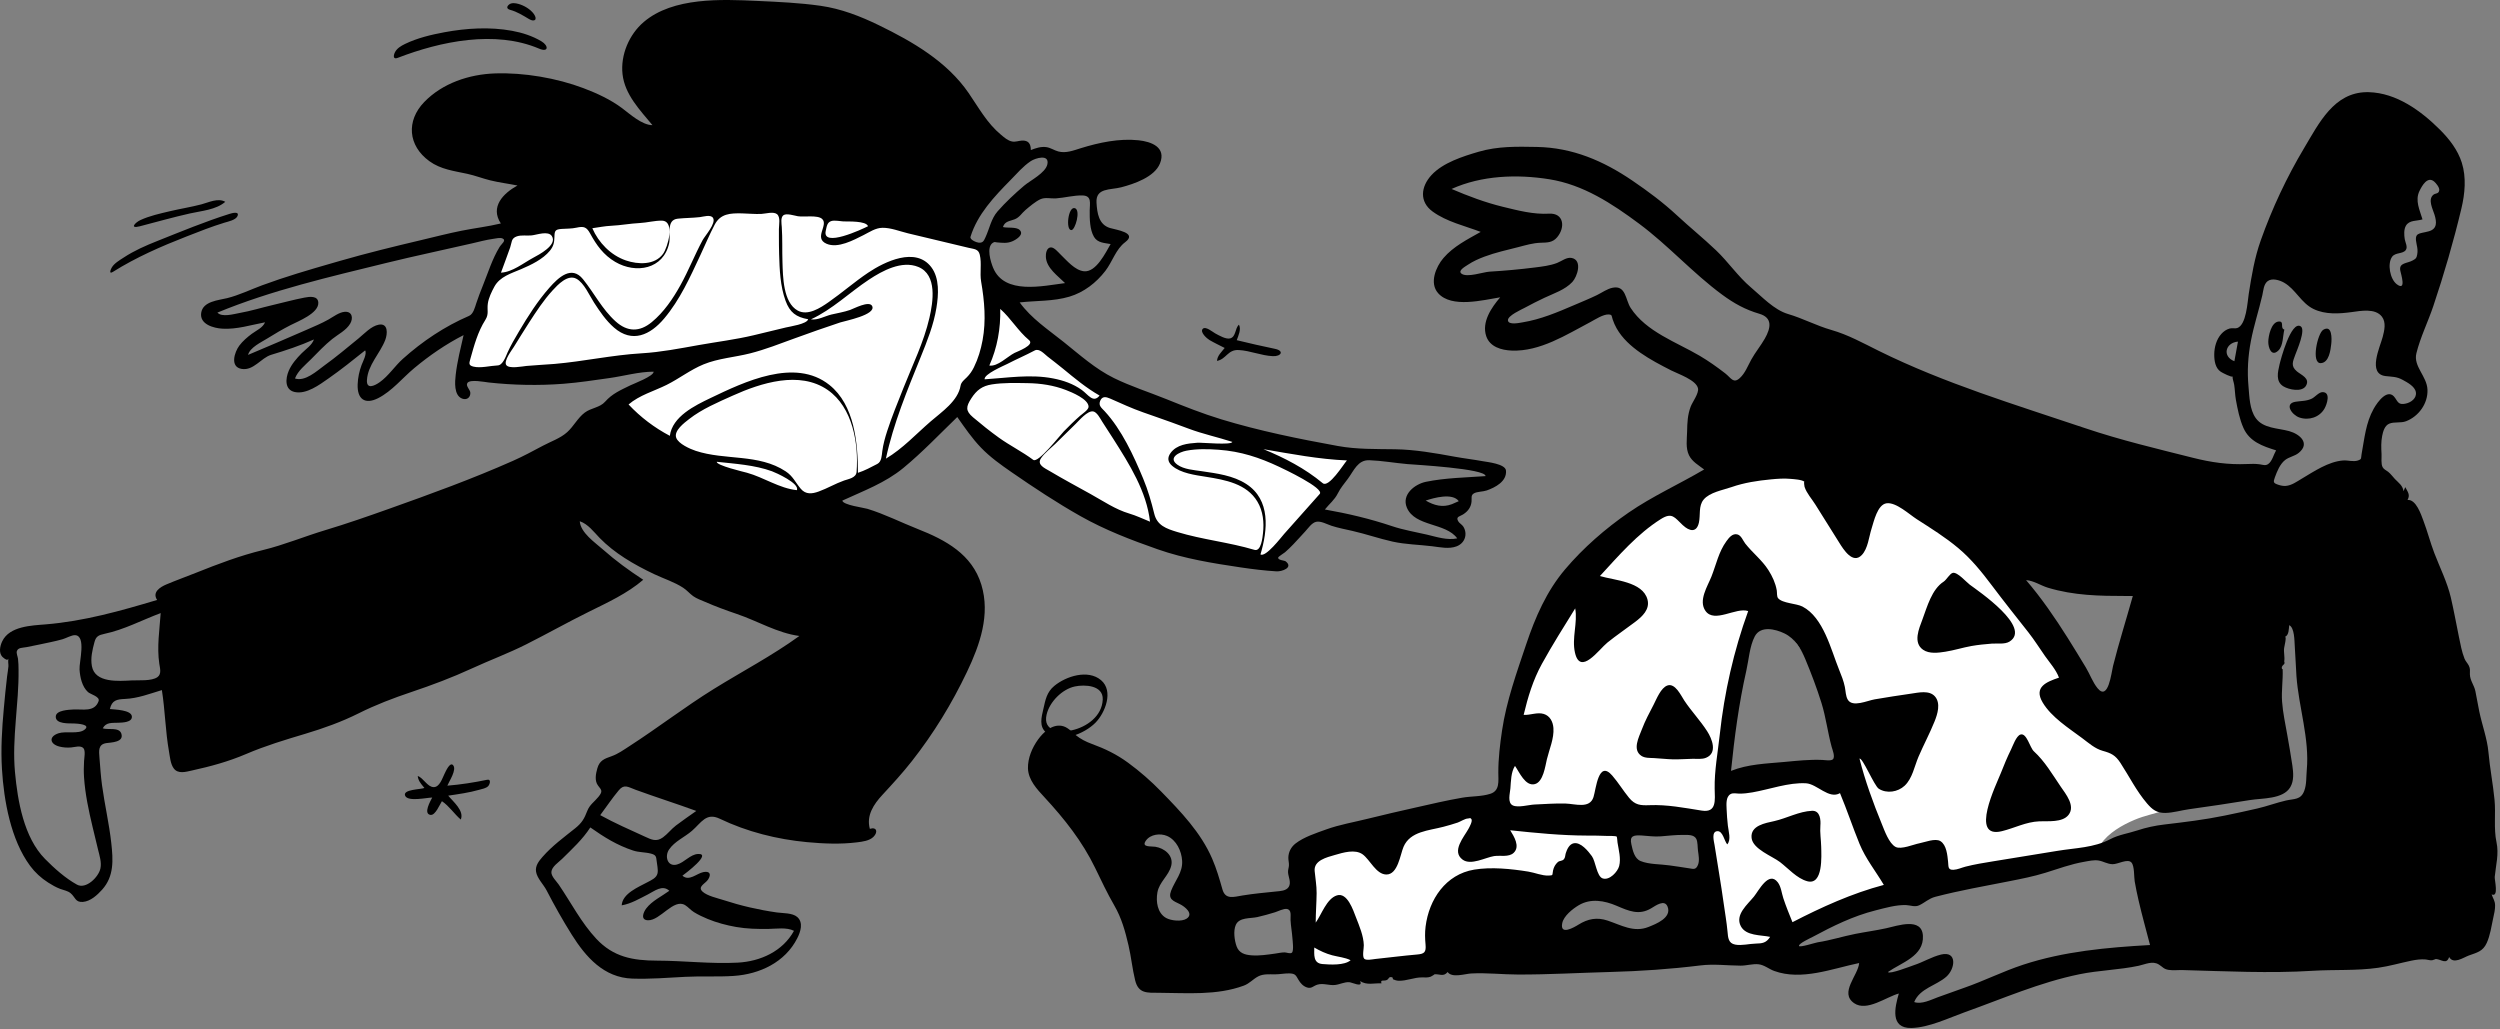 <svg width="481" height="198" viewBox="0 0 481 198" fill="none" xmlns="http://www.w3.org/2000/svg">
<rect x="0" y="0" width="481" height="198" fill="#808080" stroke="none"/>
<path fill-rule="evenodd" clip-rule="evenodd" d="M89.111 72.613C90.634 66.691 92.069 60.639 94.328 54.948C95.741 51.386 97.24 47.856 98.74 44.331C98.948 43.841 99.036 43.369 99.441 43.126C99.982 42.8 101.101 42.807 101.711 42.695C110.378 41.105 119.136 39.891 127.923 39.208C137.95 38.429 147.725 38.785 157.647 40.42C166.132 41.818 174.534 43.745 182.843 45.951C184.065 46.275 185.285 46.606 186.502 46.947C187.069 47.105 188.011 47.187 188.505 47.518C189.562 48.225 189.921 51.125 190.317 52.354C190.847 54 191.156 56.263 192.18 57.663C193.703 59.749 196.022 61.557 197.91 63.291C204.5 69.341 211.724 74.86 220.234 77.851C233.401 82.478 247.285 85.379 260.925 88.246C261.242 88.313 261.56 88.379 261.877 88.445C258.346 92.357 254.816 96.268 251.285 100.18C249.294 102.385 247.303 104.591 245.313 106.796C244.29 107.93 244.402 108.132 242.954 107.816C235.701 106.233 228.461 104.507 221.34 102.403C217.849 101.372 214.298 100.301 211.05 98.631C206.58 96.332 202.383 93.49 198.299 90.572C194.648 87.962 191.083 85.233 187.583 82.426C186.893 81.872 184.402 79.205 183.595 79.379C182.898 79.529 181.692 81.114 181.182 81.576C179.833 82.798 178.478 84.014 177.115 85.22C174.946 87.139 172.731 89.49 170.197 90.934C167.527 92.456 164.467 93.493 161.649 94.705C160.077 95.381 158.504 96.055 156.93 96.727C156.519 96.902 155.945 97.283 155.502 97.293C154.19 97.32 152.286 96.254 151.069 95.838C147.943 94.771 144.841 93.636 141.77 92.419C135.214 89.82 128.009 86.996 122.613 82.319C121.671 81.504 120.752 80.591 120.129 79.501C119.913 79.123 119.591 78.597 119.569 78.15C119.534 77.439 119.934 77.299 120.528 76.855C123.598 74.56 126.907 72.559 130.161 70.543C130.926 70.069 131.692 69.597 132.461 69.13L94.434 72.185C92.659 72.328 90.885 72.47 89.111 72.613Z" fill="white"/>
<path fill-rule="evenodd" clip-rule="evenodd" d="M145.736 0.177C149.754 0.36 153.873 0.547 157.855 1.112C161.825 1.676 165.53 3.118 169.118 4.864C175.587 8.012 182.2 11.838 186.361 17.893C188.307 20.724 189.893 23.688 192.579 25.916C193.207 26.437 193.892 27.064 194.726 27.223C195.388 27.35 195.973 27.081 196.622 27.049C197.861 26.988 198.331 27.641 198.331 28.873C199.261 28.501 200.274 28.165 201.288 28.302C202.136 28.416 202.81 28.927 203.624 29.142C205.093 29.531 206.531 28.95 207.929 28.518C211.458 27.425 215.334 26.598 219.042 26.988C221.484 27.245 224.443 28.304 223.179 31.451C222.13 34.062 218.208 35.383 215.731 36.033C213.624 36.585 210.791 36.092 210.969 39.001C211.093 41.031 211.4 43.208 213.557 43.867C214.74 44.228 218.93 44.766 216.483 46.598C214.676 47.951 214.045 50.331 212.671 52.12C210.92 54.399 208.545 56.241 205.769 57.073C202.663 58.004 199.377 57.825 196.187 58.187C198.434 61.289 201.678 63.423 204.631 65.782C207.736 68.262 210.732 70.973 214.326 72.742C217.547 74.326 221.027 75.427 224.353 76.771C227.847 78.182 231.366 79.578 234.973 80.677C242.248 82.895 249.9 84.445 257.38 85.805C261.071 86.477 264.69 86.378 268.418 86.438C272.242 86.499 276.064 87.17 279.819 87.859C281.639 88.194 283.476 88.404 285.296 88.737C286.169 88.897 289.626 89.249 289.75 90.529C289.952 92.612 287.699 93.781 286.049 94.362C285.344 94.61 284.21 94.574 283.599 94.915C282.939 95.285 283.197 95.828 283.122 96.543C283.011 97.582 282.456 98.33 281.604 98.906C280.903 99.38 280.058 99.362 280.541 100.26C280.764 100.674 281.321 100.935 281.578 101.372C281.872 101.87 282.007 102.416 281.948 102.99C281.843 103.993 281.18 104.759 280.256 105.114C278.778 105.682 277.044 105.28 275.53 105.096C272.997 104.788 270.427 104.757 267.927 104.203C265.322 103.625 262.786 102.734 260.178 102.142C258.84 101.839 257.5 101.584 256.192 101.163C255.342 100.89 254.113 100.179 253.207 100.401C252.358 100.61 251.695 101.635 251.14 102.23C250.374 103.05 249.633 103.894 248.855 104.703C248.34 105.239 247.811 105.764 247.248 106.25C247.065 106.408 245.934 107.099 245.919 107.285C245.875 107.809 247.108 107.8 247.373 108.009C248.908 109.223 246.601 109.991 245.605 109.93C243.31 109.79 241.004 109.509 238.73 109.171C233.318 108.368 227.922 107.501 222.747 105.688C217.628 103.894 212.634 101.985 207.899 99.312C203.355 96.745 198.96 93.844 194.668 90.878C192.585 89.439 190.488 87.948 188.729 86.115C187.009 84.322 185.607 82.263 184.18 80.237C180.765 83.537 177.478 87.008 173.809 90.033C170.318 92.911 166.122 94.448 162.063 96.317C162.194 97.167 166.162 97.675 166.887 97.896C170.197 98.904 173.373 100.52 176.592 101.788C181.948 103.897 187.029 106.642 188.813 112.5C190.566 118.26 188.532 124.058 186.052 129.261C183.124 135.403 179.647 141.092 175.442 146.447C173.654 148.725 171.728 150.822 169.765 152.943C168.091 154.753 166.656 156.897 167.357 159.469C168.705 159.048 168.952 160.1 168.071 160.99C167.288 161.781 165.934 161.935 164.889 162.066C161.719 162.464 158.445 162.323 155.272 162.028C149.494 161.489 143.704 160.031 138.473 157.521C135.871 156.272 134.929 158.285 133.139 159.845C131.731 161.072 129.792 161.867 128.722 163.455C127.841 164.761 128.416 166.824 130.245 166.335C131.668 165.954 132.811 164.366 134.318 164.305C136.993 164.196 131.946 168.014 131.3 168.48C132.578 169.624 134.028 168.055 135.317 167.794C136.553 167.542 136.899 168.183 136.24 169.214C135.726 170.017 134.112 170.587 135.186 171.564C136.075 172.374 138.046 172.801 139.138 173.156C142.544 174.264 145.933 175.052 149.479 175.558C150.624 175.721 152.46 175.617 153.388 176.429C154.612 177.5 154.022 179.275 153.402 180.502C151.054 185.15 146.173 187.434 141.16 187.769C138.073 187.975 134.956 187.775 131.859 187.942C128.465 188.125 125.063 188.396 121.661 188.284C116.192 188.104 112.713 184.15 109.987 179.801C108.255 177.039 106.658 174.196 105.159 171.301C104.573 170.17 103.346 168.998 103.138 167.728C102.949 166.584 103.679 165.666 104.388 164.857C106.253 162.727 108.498 161.101 110.691 159.341C111.943 158.336 112.424 157.504 112.982 156.042C113.451 154.811 114.354 154.284 115.148 153.302C116.022 152.221 115.748 152.03 115.066 151.147C114.353 150.222 114.633 148.86 114.933 147.813C115.362 146.312 116.284 145.981 117.66 145.498C118.915 145.057 119.979 144.283 121.092 143.565C126.588 140.02 131.767 136.008 137.331 132.561C142.821 129.16 148.558 126.157 153.798 122.362C149.543 121.79 145.792 119.492 141.779 118.131C139.719 117.433 137.679 116.687 135.686 115.813C134.925 115.479 134.039 115.182 133.36 114.692C132.678 114.198 132.153 113.55 131.438 113.083C129.742 111.976 127.724 111.345 125.9 110.482C123.929 109.549 121.984 108.53 120.153 107.344C118.443 106.236 116.802 104.97 115.38 103.507C114.248 102.341 113.147 100.822 111.544 100.287C111.712 102.52 114.478 104.37 115.994 105.714C118.453 107.895 121.01 109.748 123.76 111.549C120.676 114.192 116.917 115.913 113.306 117.699C109.245 119.706 105.299 121.931 101.254 123.969C97.829 125.695 94.224 127.026 90.742 128.63C86.985 130.361 83.119 131.812 79.199 133.129C75.652 134.321 72.312 135.592 68.965 137.264C65.711 138.891 62.229 140.134 58.748 141.178C54.837 142.351 51.106 143.466 47.345 145.074C43.953 146.523 40.547 147.45 36.958 148.238C35.772 148.498 34.25 148.976 33.419 147.827C32.79 146.957 32.695 145.615 32.514 144.592C31.822 140.675 31.767 136.696 31.145 132.773C28.782 133.486 26.544 134.364 24.052 134.477C22.485 134.548 21.532 134.71 21.142 136.421C22.048 136.524 25.287 136.568 25.375 137.853C25.454 139.011 23.494 139.023 22.799 139.055C21.556 139.112 20.428 138.908 19.765 140.125C20.743 140.487 22.911 139.828 23.344 141.144C23.902 142.841 21.368 142.837 20.456 142.974C18.866 143.212 19.029 144.461 19.138 145.797C19.281 147.555 19.39 149.315 19.627 151.063C20.134 154.799 21.003 158.479 21.414 162.229C21.769 165.471 21.968 168.585 19.652 171.169C18.72 172.208 17.425 173.404 15.961 173.528C14.475 173.653 14.502 172.612 13.578 171.846C13.011 171.377 12.26 171.281 11.593 171.028C10.781 170.72 9.993 170.269 9.263 169.802C7.918 168.941 6.743 167.872 5.792 166.587C2.074 161.562 0.744 154.053 0.376 147.959C0.142 144.084 0.376 140.204 0.731 136.344C0.922 134.265 1.115 132.186 1.367 130.113C1.444 129.471 1.575 128.828 1.623 128.184C1.651 127.815 1.473 127.07 1.661 126.716C1.421 127.167 0.995 126.833 0.572 126.478C-0.301 125.745 -0.032 124.337 0.435 123.373C1.841 120.468 6.057 120.355 8.799 120.129C16.17 119.521 23.173 117.544 30.23 115.432C29.234 113.941 30.8 112.956 32.015 112.443C33.887 111.653 35.821 110.958 37.711 110.203C41.979 108.498 46.158 106.908 50.627 105.82C54.675 104.835 58.592 103.199 62.586 102C66.713 100.761 70.765 99.346 74.824 97.903C82.863 95.044 90.909 92.124 98.711 88.657C100.683 87.781 102.567 86.765 104.47 85.751C106.016 84.928 107.831 84.324 109.141 83.135C110.393 81.999 111.142 80.419 112.503 79.388C113.728 78.459 115.404 78.446 116.419 77.292C117.791 75.732 119.43 75.047 121.293 74.132C121.892 73.838 125.832 72.353 125.752 71.511C122.936 71.511 120.045 72.349 117.261 72.739C114.315 73.152 111.372 73.611 108.405 73.839C103.598 74.209 98.792 74.109 94.005 73.588C93.29 73.51 90.42 72.92 89.925 73.688C89.548 74.273 90.486 74.969 90.495 75.597C90.509 76.52 89.766 77.014 88.924 76.694C87.286 76.071 87.526 73.43 87.679 72.09C87.972 69.527 88.624 66.987 89.193 64.475C85.813 66.196 82.604 68.405 79.693 70.834C77.439 72.714 75.403 75.264 72.758 76.605C70.218 77.892 68.707 76.794 68.812 73.959C68.859 72.66 69.123 71.428 69.572 70.218C69.784 69.647 70.657 68.029 70.248 67.42C67.927 69.272 65.621 71.129 63.184 72.828C61.461 74.03 58.964 75.904 56.715 75.427C54.728 75.006 54.923 72.82 55.552 71.347C56.098 70.069 57.08 68.934 58.052 67.958C58.857 67.151 60 66.428 60.403 65.311C57.735 66.51 54.988 67.417 52.193 68.26C50.205 68.859 48.816 71.349 46.505 70.981C44.191 70.613 45.112 67.753 46.036 66.509C46.682 65.639 47.576 64.873 48.443 64.23C49.289 63.602 50.575 63.056 50.992 62.012C48.289 62.52 45.571 63.402 42.79 63.239C41.138 63.143 38.381 62.421 38.707 60.2C39.037 57.951 42.031 57.779 43.714 57.36C46.01 56.788 48.206 55.714 50.421 54.895C54.889 53.242 59.444 51.916 64.015 50.599L65.459 50.183C70.619 48.696 75.808 47.429 81.032 46.193C83.614 45.582 86.187 44.916 88.789 44.395C91.307 43.89 93.865 43.598 96.363 42.995C94.258 39.816 96.808 37.204 99.561 35.691C97.814 35.337 96.039 35.125 94.308 34.697C92.829 34.331 91.404 33.77 89.915 33.446C87.356 32.89 84.799 32.598 82.614 31.012C78.485 28.016 78.134 23.248 81.613 19.64C85.124 15.999 90.278 14.294 95.237 14.125C100.789 13.935 107.105 15.011 112.299 16.978C114.851 17.944 117.508 19.172 119.695 20.817C121.183 21.935 123.536 24.079 125.533 24.079C123.141 21.186 120.206 18.193 119.774 14.274C119.365 10.564 121.047 6.62 123.871 4.221C129.512 -0.573 138.821 -0.139 145.736 0.177ZM113.576 159.199C112.104 161.49 110.067 163.35 108.145 165.251C107.482 165.907 106.151 166.741 106.087 167.768C106.035 168.607 107.063 169.55 107.512 170.209C109.887 173.694 111.843 177.543 114.744 180.639C118.023 184.137 121.766 184.817 126.409 184.826C131.565 184.838 136.79 185.483 141.936 185.211C146.296 184.981 150.594 183.039 152.762 179.091C151.349 178.363 149.34 178.71 147.809 178.726C145.722 178.748 143.684 178.711 141.622 178.348C139.754 178.019 137.907 177.525 136.149 176.804C135.239 176.431 134.34 176.004 133.502 175.486C132.889 175.107 132.428 174.526 131.825 174.153C129.603 172.781 127.037 177.145 124.662 177.061C123.208 177.01 123.734 175.578 124.34 174.778C125.432 173.332 127.338 172.44 128.777 171.386C127.438 170.152 125.924 171.446 124.648 172.09C123.053 172.896 121.396 173.886 119.614 174.188C119.748 171.891 122.872 170.66 124.595 169.725C125.362 169.31 126.323 168.924 126.512 168.009C126.654 167.321 126.411 166.343 126.339 165.649C126.248 164.766 126.18 164.484 125.24 164.235C124.1 163.933 122.952 164.02 121.811 163.643C118.685 162.611 116.255 161.078 113.576 159.199ZM12.013 122.997C11.25 123.209 10.479 123.392 9.704 123.556C8.17 123.879 6.634 124.216 5.094 124.509C4.322 124.657 3.465 124.563 3.237 125.301C3.12 125.678 3.415 126.358 3.465 126.75C3.556 127.458 3.562 128.176 3.57 128.889C3.651 135.457 2.278 141.988 2.882 148.556C3.393 154.107 4.588 161.126 8.664 165.26C10.423 167.044 12.588 168.982 14.803 170.201C16.54 171.157 18.966 168.758 19.32 167.098C19.574 165.908 19.151 164.652 18.875 163.505C18.521 162.035 18.162 160.566 17.812 159.096C17.064 155.957 16.383 152.788 16.168 149.561C16.098 148.501 16.113 147.48 16.173 146.424C16.205 145.851 16.475 144.47 16.074 143.979C15.556 143.344 14.371 143.759 13.67 143.813C12.901 143.873 12.15 143.827 11.399 143.631C9.611 143.163 9.298 141.741 11.25 141.083C12.613 140.623 15.105 141.289 16.25 140.404C17.596 139.365 14.877 139.222 14.242 139.195C13.396 139.159 10.591 139.38 10.734 137.803C10.84 136.635 13.255 136.557 14.099 136.507C15.904 136.401 18.188 137.077 18.968 134.9C19.281 134.028 17.398 133.586 16.926 133.153C15.778 132.102 15.402 130.3 15.303 128.824C15.206 127.372 16.634 122.339 14.458 122.206C13.79 122.166 12.679 122.813 12.013 122.997ZM119.062 152.041C117.781 153.567 116.674 155.238 115.481 156.833C118.279 158.377 121.141 159.619 124.034 160.947C125.35 161.552 126.272 162.03 127.546 161.115C128.459 160.458 129.144 159.524 130.036 158.841C131.317 157.86 132.656 156.96 133.97 156.024C130.094 154.61 126.159 153.369 122.284 151.951C120.835 151.421 120.108 150.794 119.062 152.041ZM87.149 147.195C87.978 148.035 86.382 150.365 86.068 151.162C88.638 150.958 91.186 150.552 93.71 150.031C94.569 149.853 94.252 150.9 93.931 151.245C93.533 151.672 92.738 151.801 92.206 151.954C90.25 152.514 88.244 152.785 86.236 153.084C87.155 154.214 89.365 155.983 88.654 157.683C87.37 156.577 86.447 155.104 85.027 154.147C84.617 154.76 83.766 156.92 82.833 156.787C81.368 156.58 82.852 154.056 83.158 153.448C82.172 153.448 78.467 154.314 77.95 153.099C77.421 151.857 80.996 151.897 81.657 151.604L81.534 151.454L81.41 151.304C80.916 150.708 80.442 150.121 80.374 149.302C81.48 149.683 82.219 151.416 83.434 151.441C84.586 151.465 85.1 149.734 85.511 148.913C85.744 148.447 86.537 146.574 87.149 147.195ZM211.835 130.86C214.313 132.95 212.63 137.166 210.755 139.061C208.654 141.185 203.978 143.135 201.316 140.971C199.858 139.786 200.384 137.979 200.743 136.403C201.142 134.652 201.391 133.175 202.84 131.974C205.096 130.104 209.322 128.739 211.835 130.86ZM206.806 132.074C204.389 132.588 201.939 135.004 201.365 137.494C200.611 140.759 204 140.997 206.232 140.506C209.04 139.889 212.023 137.83 212.166 134.599C212.289 131.811 208.684 131.675 206.806 132.074ZM30.916 117.959C27.297 119.307 23.894 121.151 20.097 121.95C18.938 122.194 18.462 122.461 18.175 123.541C17.774 125.053 17.393 126.585 17.68 128.164C18.275 131.443 22.836 131.041 25.369 130.912C26.67 130.846 29.171 131.084 30.299 130.272C31.124 129.68 30.778 128.568 30.649 127.702C30.169 124.467 30.693 121.192 30.916 117.959ZM228.263 86.714C226.93 86.965 224.626 88.052 226.537 89.414C227.811 90.322 229.708 90.432 231.206 90.657C234.131 91.095 237.254 91.474 239.792 93.124C244.496 96.183 243.92 101.954 242.513 106.678C243.526 107.275 246.502 103.372 247.063 102.737C249.337 100.162 251.621 97.595 253.914 95.037C254.895 93.943 246.85 90.164 246.127 89.823C242.306 88.025 238.738 86.841 234.452 86.532C232.419 86.386 230.274 86.334 228.263 86.714ZM211.67 77.14C211.305 78.061 211.945 78.479 212.532 79.115C215.819 82.671 218.133 87.704 219.962 92.119C220.875 94.32 221.514 96.54 222.079 98.846C222.633 101.109 224.394 101.714 226.504 102.357C231.363 103.836 236.479 104.332 241.356 105.793C242.662 106.185 242.919 103.311 243.001 102.583C243.234 100.509 243.017 98.345 241.928 96.518C239.869 93.063 235.741 92.328 232.059 91.74C229.954 91.403 227.179 91.056 225.513 89.616C224.677 88.893 224.558 88.064 225.21 87.166C226.4 85.528 228.494 85.318 230.365 85.184C231.276 85.119 236.919 85.69 237.103 85.022C234.294 84.106 231.41 83.502 228.642 82.455C226.482 81.638 224.306 80.866 222.127 80.102L219.947 79.338C217.731 78.56 215.702 77.615 213.576 76.678C212.777 76.327 212.045 76.197 211.67 77.14ZM259.325 92.124C258.622 93.07 257.924 93.865 257.396 94.928C256.781 96.169 255.76 96.96 254.906 98.025C259.339 98.808 263.567 99.802 267.838 101.235C270.03 101.971 272.296 102.334 274.538 102.861C276.42 103.303 278.425 103.989 280.373 103.584C278.154 100.525 272.236 101.371 270.678 97.666C269.618 95.146 272.223 93.136 274.354 92.698C278.075 91.935 282.042 91.876 285.822 91.604C285.862 90.157 272.141 89.408 270.785 89.291C268.376 89.082 265.862 88.631 263.458 88.547C261.226 88.47 260.497 90.548 259.325 92.124ZM206.968 81.544C205.647 82.822 204.353 84.127 203.033 85.407C202.165 86.248 200.989 87.144 200.305 88.147C199.431 89.426 200.961 90.041 201.981 90.647C204.554 92.176 207.214 93.603 209.833 95.057C212.186 96.364 214.633 98.027 217.23 98.792C218.618 99.2 219.923 99.835 221.262 100.371C220.616 94.57 217.286 89.3 214.215 84.464C213.51 83.353 212.781 82.258 212.076 81.147C211.721 80.588 211.062 79.269 210.317 79.155C209.216 78.987 207.636 80.898 206.968 81.544ZM274.304 96.31C275.914 97.233 277.528 97.701 279.344 97.004C279.79 96.822 280.233 96.629 280.669 96.426C279.46 94.776 275.881 95.782 274.304 96.31ZM140.973 76.12C138.119 77.406 135.067 78.689 132.585 80.63C131.669 81.347 129.622 82.853 130.101 84.218C130.511 85.388 132.777 86.384 133.853 86.74C139.514 88.614 145.957 87.251 151.169 90.691C152.58 91.621 153.04 92.838 154.087 94.062C155.035 95.169 156.234 95.032 157.508 94.572C159.18 93.969 160.721 93.045 162.4 92.453C163.259 92.15 164.717 91.95 164.807 90.791C165.226 85.329 164.062 78.37 159.248 75.028C153.845 71.276 146.391 73.677 140.973 76.12ZM137.913 88.849C137.775 89.541 143.13 90.795 143.712 90.955C146.946 91.847 149.968 93.965 153.318 94.307C153.9 93.007 149.26 90.938 148.526 90.671C145.177 89.455 141.43 89.234 137.913 88.849ZM243.085 86.423C247.146 88.087 251.081 90.125 254.485 92.959C255.659 93.936 258.511 89.298 259.149 88.587C253.741 88.362 248.412 87.33 243.085 86.423ZM167.195 53.796C163.431 56.284 160.152 59.536 156.02 61.444C157.313 61.647 158.725 60.81 159.959 60.516C161.162 60.23 162.378 60.041 163.549 59.636C164.268 59.388 167.238 57.782 167.796 58.87C168.667 60.57 162.533 61.747 161.661 62.037C158.716 63.016 155.79 64.041 152.875 65.107C150.051 66.139 147.23 67.249 144.312 67.991C141.349 68.743 138.207 68.937 135.358 70.106C132.839 71.14 130.673 72.851 128.244 74.059C125.807 75.269 123.037 76.019 120.936 77.82C123.221 80.259 125.922 82.301 128.877 83.855C129.35 80.137 133.707 78.019 136.688 76.59C143.187 73.474 152.946 68.775 159.57 74.056C164.411 77.915 165.066 85.238 165.066 90.971C166.378 90.553 167.575 89.889 168.793 89.262C169.637 88.827 169.646 87.617 169.752 86.809C169.926 85.486 170.284 84.204 170.695 82.934C171.603 80.126 172.741 77.386 173.825 74.642C175.58 70.204 177.743 65.827 178.821 61.158C179.525 58.111 180.362 52.873 176.69 51.361C173.512 50.052 169.775 52.092 167.195 53.796ZM150.756 41.393C150.142 41.805 150.372 43.039 150.413 43.659C150.566 45.911 150.47 48.172 150.546 50.428C150.637 53.178 150.657 58.219 153.491 59.76C155.429 60.814 157.84 59.235 159.387 58.159C162.004 56.34 164.405 54.226 167.058 52.45C170.204 50.344 176.164 47.431 179.174 51.393C180.803 53.537 180.575 56.731 180.168 59.226C179.632 62.517 178.379 65.638 177.134 68.714C174.562 75.065 171.879 81.519 170.449 88.242C173.709 86.304 176.244 83.51 179.09 81.056C181.199 79.237 184.331 77.148 184.818 74.183C184.928 73.513 185.576 73.036 186.022 72.588C186.602 72.005 187.01 71.415 187.378 70.671C188.189 69.029 188.716 67.255 189.048 65.457C189.745 61.686 189.413 57.932 188.77 54.183C188.48 52.488 188.906 50.669 188.511 49.016C188.237 47.869 187.427 47.937 186.35 47.676C182.472 46.736 178.587 45.824 174.706 44.893C173.13 44.515 171.416 43.805 169.78 43.829C168.436 43.848 167.308 44.649 166.149 45.23C164.245 46.182 161.22 47.849 159.034 46.902C156.487 45.798 159.456 43.305 158.178 42.126C157.303 41.317 154.685 41.802 153.498 41.601C152.848 41.491 151.353 40.993 150.756 41.393ZM190.833 73.96C188.981 74.252 187.908 75.056 186.888 76.633C185.852 78.236 185.728 79.029 187.206 80.284C188.8 81.636 190.468 82.972 192.161 84.19C194.306 85.734 196.685 86.903 198.805 88.484C199.734 89.177 203.948 83.747 204.679 83.002C205.688 81.975 206.723 80.945 207.805 79.999C208.201 79.653 209.441 78.852 209.441 78.264C209.443 76.779 206.15 75.45 205.09 75.041C202.716 74.125 200.227 73.755 197.698 73.717C195.456 73.683 193.054 73.61 190.833 73.96ZM199.087 67.426C197.348 68.349 195.531 69.128 193.782 70.032C193.161 70.353 189.246 71.998 189.444 72.981C193.849 72.702 198.234 71.956 202.625 72.809C204.597 73.192 206.477 73.835 208.124 75.02C209.372 75.917 210.324 77.641 211.563 76.106C209.033 74.672 206.755 72.771 204.511 70.926C203.53 70.118 202.519 69.358 201.523 68.572C200.93 68.105 199.952 66.966 199.087 67.426ZM94.894 45.953C93.516 46.146 92.173 46.511 90.82 46.825C85.337 48.095 79.834 49.236 74.366 50.58C63.46 53.261 52.227 55.846 41.828 60.142C42.702 61.108 45.019 60.408 46.104 60.218C48.228 59.847 50.29 59.198 52.389 58.709C54.441 58.23 56.501 57.659 58.571 57.26C59.524 57.076 61.206 56.834 61.244 58.264C61.298 60.291 57.362 61.806 55.918 62.547C54.373 63.339 52.877 64.215 51.406 65.136C50.244 65.864 48.1 66.835 47.723 68.282C51.495 66.683 55.271 65.091 59.02 63.438C60.432 62.815 61.864 62.228 63.208 61.469C64.105 60.962 65.258 60.073 66.32 59.993C67.757 59.885 67.996 61.191 67.39 62.244C66.632 63.563 65.068 64.307 63.918 65.23C62.451 66.407 61.153 67.795 59.833 69.127C58.737 70.233 57.325 71.321 56.753 72.816C58.724 73.475 60.962 71.362 62.41 70.318C64.686 68.676 66.805 66.891 68.976 65.117C70.086 64.209 71.41 62.74 72.872 62.469C74.724 62.125 74.571 64.243 74.121 65.411C73.118 68.022 70.767 70.198 70.599 73.14C70.496 74.952 72.03 74.262 73.053 73.536C74.776 72.312 75.943 70.447 77.507 69.044C81.273 65.663 85.585 62.78 90.244 60.777C91.078 60.419 91.377 59.132 91.631 58.359C92.009 57.205 92.445 56.086 92.899 54.958C93.896 52.487 94.713 49.816 96.109 47.534C96.498 46.897 97.502 46.248 96.671 45.874C96.22 45.671 95.361 45.887 94.894 45.953ZM134.667 41.773C133.255 41.938 131.827 41.922 130.413 42.072C128.105 42.315 129.112 45.123 128.74 46.815C127.646 51.796 122.368 52.737 118.369 50.387C116.119 49.065 114.768 47.169 113.558 44.953C112.868 43.689 112.354 43.485 110.927 43.802C109.948 44.019 109.057 43.973 108.061 44.045C106.807 44.136 106.697 44.402 106.672 45.595C106.649 46.655 106.497 47.39 105.791 48.248C104.447 49.884 102.193 50.961 100.272 51.782C98.348 52.606 96.168 53.218 95.112 55.164C94.579 56.146 94.008 57.317 93.854 58.433C93.686 59.652 94.099 60.408 93.389 61.532C91.912 63.869 91.235 66.423 90.488 69.079C90.245 69.945 90.149 70.301 91.093 70.539C92.448 70.88 94.372 70.362 95.762 70.307C96.754 70.269 97.333 68.519 97.655 67.81C98.282 66.432 99.05 65.127 99.82 63.822C101.564 60.867 103.429 57.932 105.707 55.35C107.427 53.401 109.966 50.976 112.168 53.714C114.314 56.383 115.86 59.508 118.441 61.834C120.711 63.88 123.05 63.913 125.404 61.974C127.721 60.065 129.483 57.461 130.923 54.862C132.481 52.051 133.656 49.051 135.174 46.224C135.65 45.338 137.848 42.941 137.178 41.914C136.726 41.221 135.301 41.699 134.667 41.773ZM146.486 41.16C145.244 41.218 143.994 41.079 142.751 41.054C140.503 41.01 138.623 41.088 137.494 43.243C136.497 45.146 135.648 47.169 134.738 49.117C132.762 53.348 130.824 57.677 127.79 61.278C125.103 64.468 121.631 66.075 118.134 63.027C116.584 61.676 115.407 59.933 114.294 58.22C113.402 56.846 112.385 54.429 110.891 53.628C109.225 52.735 107.318 54.783 106.299 55.895C104.587 57.763 103.156 59.96 101.782 62.081C100.785 63.62 99.831 65.191 98.862 66.748C98.469 67.379 96.87 69.444 97.402 70.23C97.936 71.019 100.542 70.48 101.296 70.407C103.096 70.236 104.894 70.174 106.695 70.019C112.297 69.537 117.816 68.305 123.433 67.977C127.132 67.76 130.778 67.044 134.42 66.394C137.961 65.763 141.525 65.332 145.028 64.496C147.088 64.005 149.151 63.514 151.207 63.004C151.919 62.828 155.281 62.347 155.49 61.422C153.175 61.018 151.959 60.12 151.138 57.86C150.11 55.03 149.99 51.877 149.903 48.895C149.869 47.748 149.863 46.6 149.863 45.453L149.863 44.076C149.862 43.253 150.218 41.76 149.476 41.189C148.79 40.66 147.281 41.122 146.486 41.16ZM192.446 59.434C192.543 63.163 191.877 66.922 190.346 70.329C191.948 70.585 193.853 68.575 195.196 67.902C195.714 67.642 199.141 66.396 197.993 65.444C195.882 63.693 194.498 61.245 192.446 59.434ZM238.376 62.467C238.845 63.394 238.265 64.571 237.951 65.451C240.395 66.038 242.829 66.615 245.291 67.114C247.147 67.49 246.5 68.603 244.889 68.526C242.649 68.42 240.564 67.47 238.335 67.347C236.211 67.229 235.961 69.084 234.151 69.441C234.212 68.421 235.037 67.712 235.63 66.947C234.653 66.445 233.655 65.979 232.707 65.426C232.216 65.14 230.86 63.94 231.382 63.302C231.909 62.659 233.292 63.865 233.783 64.13C234.483 64.508 235.879 65.341 236.701 65.102C237.828 64.775 237.593 63.156 238.376 62.467ZM203.161 38.171C202.169 38.239 201.091 37.906 200.152 38.342C199.215 38.778 198.098 39.731 197.315 40.392C196.557 41.031 196.18 41.808 195.237 42.186C194.296 42.564 193.331 42.53 192.968 43.682C193.822 43.916 195.499 43.605 196.168 44.233C197.141 45.148 195.443 46.153 194.739 46.441C193.729 46.853 192.903 46.72 191.87 46.642C191.42 46.609 191.424 46.471 191.056 46.693C189.691 47.519 190.636 50.456 191.079 51.527C193.245 56.771 200.649 55.005 204.919 54.468C203.56 53.099 201.335 51.588 201.223 49.438C201.189 48.797 201.348 47.653 202.17 47.599C202.828 47.557 203.616 48.55 204.025 48.941C205.238 50.102 206.808 52.025 208.562 52.192C210.908 52.414 212.712 48.614 213.685 46.957C212.489 46.733 211.18 46.746 210.485 45.572C209.659 44.178 209.644 42.041 209.659 40.471C209.671 39.135 210.097 37.672 208.311 37.606C206.665 37.546 204.822 38.056 203.161 38.171ZM45.679 41.599C45.337 42.345 43.853 42.637 43.201 42.837C40.721 43.594 38.3 44.557 35.882 45.501C31.002 47.407 26.175 49.512 21.718 52.312C20.885 52.836 21.293 51.826 21.51 51.462C21.994 50.645 23.014 50.067 23.775 49.567C25.834 48.213 28.015 47.262 30.293 46.356C34.849 44.544 39.476 42.622 44.149 41.154C44.691 40.984 46.138 40.597 45.679 41.599ZM102.283 45.292C101.377 45.386 100.316 45.179 99.444 45.475C98.309 45.861 98.496 46.64 98.16 47.599C97.59 49.227 96.98 50.841 96.385 52.46C98.587 52.357 100.695 50.614 102.561 49.61C103.617 49.042 107.289 47.157 106.182 45.431C105.481 44.338 103.289 45.187 102.283 45.292ZM127.337 42.454C125.974 42.43 124.475 42.843 123.095 42.911C121.246 43.003 119.424 43.355 117.576 43.44C116.361 43.496 115.168 43.746 113.965 43.91C115.161 46.683 117.497 49.108 120.431 50.112C122.746 50.905 125.985 51.039 127.567 48.847C128.477 47.586 129.963 42.502 127.337 42.454ZM198.32 31.001C196.834 31.989 195.643 33.404 194.401 34.667C191.291 37.83 188.072 41.217 186.726 45.553C186.541 46.147 187.943 46.672 188.323 46.695C189.125 46.743 189.288 46.338 189.603 45.66C190.382 43.982 190.681 42.106 191.927 40.675C193.447 38.93 195.276 37.228 197.039 35.729C198.238 34.71 201.175 33.276 201.519 31.592C201.927 29.601 199.22 30.403 198.32 31.001ZM159.977 42.523C159.136 42.767 159.069 43.545 158.877 44.384C158.105 47.752 165.919 44.077 167.007 43.526C166.646 42.445 163.084 42.642 162.259 42.6C161.617 42.567 160.598 42.342 159.977 42.523ZM206.138 44.272C204.98 44.317 205.514 39.585 206.83 40.061C207.959 40.469 206.88 44.243 206.138 44.272ZM43.343 38.832C41.57 40.363 38.786 40.568 36.582 41.059C33.333 41.784 30.113 42.707 26.89 43.54C24.856 44.066 26.001 42.811 27.02 42.34C28.772 41.53 30.755 41.098 32.627 40.652C34.654 40.17 36.725 39.847 38.741 39.321C40.136 38.956 41.936 38.023 43.343 38.832ZM98.507 5.924C100.477 6.286 102.444 6.916 104.172 7.949C105.602 8.804 105.545 10.134 103.732 9.362C95.276 5.761 84.782 7.942 76.524 11.131C75.613 11.483 75.681 10.716 75.957 10.124C76.336 9.309 77.146 8.836 77.924 8.458C80.261 7.321 82.955 6.678 85.496 6.206C89.732 5.419 94.252 5.142 98.507 5.924ZM99.743 0.751C100.817 1.043 102.052 1.766 102.709 2.684C103.478 3.757 102.866 4.306 101.799 3.675C100.608 2.97 99.519 2.267 98.152 1.895C97.43 1.699 97.459 1.246 97.978 0.848C98.463 0.476 99.216 0.608 99.743 0.751Z" fill="black"/>
<path fill-rule="evenodd" clip-rule="evenodd" d="M342.034 89.851C353.36 88.95 364.164 93.172 373.216 99.753C384.882 108.235 394.77 120.365 401.464 133.147C402.175 133.695 402.877 134.258 403.573 134.826C407.298 137.862 410.938 141.068 414.164 144.637C415.965 146.63 420.688 151.474 418.638 154.53C418.202 155.179 417.488 155.551 416.772 155.808C414.765 156.527 412.672 156.891 410.693 157.732C408.249 158.77 405.715 160.224 404.15 162.441C403.705 163.071 403.589 163.815 402.99 164.093C402.355 164.387 401.159 164.272 400.465 164.34C399.07 164.477 397.675 164.614 396.281 164.751C393.004 165.072 389.578 165.107 386.373 165.899L371.626 169.542C368.61 170.287 365.143 170.698 362.283 171.922C358.015 173.75 353.943 176.425 349.859 178.631C347.884 179.697 345.909 180.763 343.934 181.829C342.969 182.35 342.309 182.357 341.179 182.444L333.023 183.072C331.707 183.173 331.075 183.704 330.903 182.386L329.007 167.904L328.005 160.246C327.945 159.791 327.963 157.535 327.59 157.262C327.356 157.092 325.983 157.459 325.729 157.49L322.026 157.944C319.36 158.271 316.694 158.597 314.028 158.924C313.811 158.95 312.613 158.937 312.478 159.114C312.32 159.321 312.62 160.512 312.647 160.768C312.93 163.457 313.213 166.146 313.496 168.835C313.529 169.147 313.907 170.593 313.708 170.849C313.569 171.027 312.565 171.049 312.361 171.082C309.789 171.502 307.217 171.922 304.645 172.342C302.803 172.643 300.396 172.628 298.654 173.321C297.654 173.719 296.665 174.736 295.801 175.372L283.257 184.607C281.355 186.007 278.79 185.65 276.473 185.827L249.747 187.864C249.769 187.031 249.792 186.199 249.814 185.366C249.931 180.955 250.049 176.544 250.166 172.134L250.32 166.365C250.33 166 250.184 164.932 250.423 164.662C250.74 164.304 252.157 164.148 252.597 164.018C254.072 163.581 255.547 163.144 257.022 162.708C261.349 161.426 265.676 160.145 270.003 158.864C274.279 157.597 278.555 156.331 282.832 155.064C284.295 154.631 285.758 154.198 287.221 153.764C287.559 153.664 288.74 153.531 288.975 153.245C289.271 152.885 289.138 151.348 289.186 150.891C289.418 148.663 289.749 146.444 290.152 144.241C293.059 128.345 299.854 112.2 312.454 101.596C320.783 94.586 331.23 90.711 342.034 89.851ZM344.032 121.726C342.911 120.409 341.027 118.261 339.046 118.618C337.437 118.907 336.559 120.904 335.998 122.231C333.743 127.566 333.043 133.681 332.342 139.382C331.902 142.959 331.548 146.552 331.322 150.149C339.356 149.531 347.389 148.913 355.423 148.295C355.044 145.733 354.74 143.149 354.284 140.6C354.055 139.322 353.422 138.172 352.881 136.992C350.461 131.713 347.82 126.176 344.032 121.726Z" fill="white"/>
<path fill-rule="evenodd" clip-rule="evenodd" d="M455.555 17.73L455.752 17.734C461.083 17.876 465.785 21.308 469.432 24.941C471.235 26.737 472.879 28.849 473.653 31.308C474.546 34.148 474.252 37.271 473.572 40.121C472.071 46.42 470.235 52.751 468.171 58.889C467.155 61.909 465.683 64.87 464.916 67.96C464.284 70.507 466.945 72.361 467.047 74.978C467.15 77.618 465.375 80.097 462.935 81.041C461.896 81.442 460.639 81.107 459.681 81.519C458.806 81.895 458.499 83.006 458.331 83.858C458.101 85.021 458.143 86.183 458.208 87.356C458.248 88.074 458.069 89.246 458.419 89.886C458.659 90.326 459.097 90.469 459.475 90.77C459.99 91.181 460.333 91.692 460.784 92.163C461.529 92.942 462.245 93.364 462.447 94.5C462.555 94.242 462.662 93.984 462.77 93.726C463.325 94.742 463.736 95.229 463.208 96.192C464.845 96.032 465.815 99.003 466.244 100.13C467.03 102.192 467.57 104.334 468.358 106.398C469.438 109.227 470.856 112.018 471.545 114.978C472.124 117.466 472.582 120.021 473.096 122.526C473.386 123.936 473.638 125.369 474.168 126.714C474.374 127.236 474.757 127.588 474.994 128.053C475.318 128.69 475.191 129.027 475.207 129.725C475.234 130.968 476.018 131.776 476.265 132.984C476.529 134.275 476.744 135.581 477.01 136.874C477.545 139.48 478.537 142.082 478.776 144.721C479.053 147.786 479.648 150.813 479.948 153.879C480.209 156.558 479.764 159.434 480.324 162.025C480.82 164.325 480.205 166.429 479.986 168.712C479.931 169.292 480.823 172.744 479.389 172.081C479.658 172.895 480.036 173.283 480.056 174.176C480.075 175.011 479.86 175.869 479.684 176.679C479.344 178.244 479.118 179.949 478.453 181.415C477.701 183.073 476.555 183.272 474.997 183.841C473.943 184.226 472.043 185.6 471.212 184.13C470.717 185.639 469.749 184.596 468.665 184.512C468.672 184.512 468.044 184.744 467.926 184.76C467.545 184.811 467.094 184.632 466.715 184.6C465.769 184.522 464.841 184.648 463.915 184.84C461.783 185.282 459.72 185.893 457.556 186.201C453.33 186.803 449.188 186.518 444.955 186.782C436.671 187.297 428.25 186.865 419.96 186.642C419.07 186.618 418.111 186.742 417.233 186.605C416.287 186.458 416.08 186.01 415.343 185.561C414.117 184.815 412.757 185.54 411.485 185.813C407.751 186.612 403.851 186.672 400.087 187.445C392.44 189.016 385.394 192.117 378.069 194.732C374.894 195.866 371.166 197.702 367.742 197.783C363.592 197.872 364.572 193.782 365.335 191.153C362.937 191.79 359.171 194.7 356.734 193.011C353.83 190.999 357.525 187.654 357.699 185.288C352.508 186.367 346.62 188.731 341.35 186.809C340.337 186.439 339.454 185.658 338.366 185.53C337.234 185.398 336.038 185.798 334.895 185.791C332.288 185.775 329.758 185.428 327.153 185.749C321.344 186.464 315.619 186.856 309.763 187.011C303.869 187.166 297.974 187.515 292.076 187.501C289.083 187.493 286.034 187.138 283.047 187.297C281.874 187.36 279.349 188.212 278.525 187.019C277.698 188.012 276.995 187.349 275.933 187.459C276.13 187.438 275.38 187.872 275.268 187.914C274.71 188.121 274.188 188.058 273.606 188.052C272.054 188.036 270.604 188.763 269.06 188.693C268.67 188.675 268.374 188.561 268.043 188.427C267.965 188.395 267.983 188.058 267.858 188.029C267.102 187.86 267.297 188.323 266.818 188.556C266.286 188.815 265.5 188.397 265.802 189.192C264.36 189.128 262.993 189.615 261.681 188.759C262.301 190.131 260.134 188.991 259.567 188.969C258.626 188.931 257.801 189.402 256.862 189.51C255.736 189.64 254.605 189.118 253.503 189.437C252.64 189.686 252.344 190.287 251.446 189.98C250.683 189.719 250.206 189.152 249.836 188.533C249.325 187.678 249.259 187.297 248.027 187.281C247.113 187.27 246.194 187.467 245.272 187.465C244.214 187.463 243.053 187.351 242.087 187.854C241.048 188.395 240.437 189.22 239.284 189.644C234.099 191.551 228.408 191.046 222.998 191.014C220.716 191 219.041 191.21 218.4 188.606C217.859 186.405 217.642 184.104 217.125 181.885C216.492 179.166 215.797 176.644 214.392 174.214C213.03 171.857 211.884 169.422 210.698 166.973C208.232 161.881 204.798 157.549 200.97 153.411C199.516 151.839 197.849 150.087 197.779 147.823C197.732 145.868 198.593 143.843 199.722 142.286C200.73 140.895 202.391 139.327 204.27 139.652C205.401 139.847 206.143 140.76 206.987 141.445C207.91 142.193 208.915 142.703 210.028 143.112C212.622 144.063 214.797 145.105 217.043 146.748C219.316 148.411 221.441 150.272 223.407 152.289C227.18 156.16 231.046 160.181 233.214 165.193C234.069 167.168 234.615 169.072 235.197 171.119C235.769 173.13 237.327 172.576 239.079 172.287C241.214 171.935 243.36 171.746 245.509 171.522C246.318 171.438 247.459 171.414 247.946 170.649C248.483 169.805 247.868 168.713 247.819 167.838C247.793 167.371 247.948 167.026 247.986 166.571C248.031 166.052 247.878 165.579 247.877 165.063C247.877 163.953 248.396 162.964 249.259 162.292C250.873 161.034 253.228 160.284 255.14 159.591C257.75 158.646 260.547 158.181 263.235 157.507C266.261 156.747 269.306 156.062 272.349 155.372C275.338 154.694 278.324 153.996 281.345 153.474C283.118 153.168 285.041 153.28 286.759 152.72C288.585 152.125 288.282 150.287 288.277 148.658C288.268 145.968 288.601 143.199 288.995 140.54C289.833 134.887 291.828 129.355 293.642 123.953C295.39 118.75 297.555 113.756 301.129 109.534C304.608 105.423 308.879 101.704 313.308 98.649C317.924 95.466 323.06 93.167 327.878 90.326C326.825 89.52 325.569 88.832 324.964 87.591C324.281 86.191 324.57 84.516 324.599 83.019C324.632 81.329 324.684 79.846 325.287 78.237C325.617 77.355 326.893 75.683 326.697 74.725C326.37 73.115 322.85 71.939 321.554 71.277C319.522 70.238 317.485 69.183 315.612 67.871C313.814 66.613 312.123 65.099 311.034 63.168C310.725 62.62 310.471 62.044 310.273 61.447C310.054 60.78 310.207 60.553 309.541 60.504C308.479 60.426 306.885 61.493 305.989 61.965C301.371 64.396 296.3 67.668 290.852 67.451C288.875 67.372 286.652 66.751 285.953 64.688C285.033 61.972 286.955 59.167 288.64 57.206C285.352 57.723 279.288 59.339 276.693 56.404C274.964 54.448 276.269 51.343 277.719 49.647C279.634 47.407 282.366 46.043 284.889 44.617C281.793 43.437 278.366 42.681 275.643 40.706C273.039 38.816 273.361 35.913 275.418 33.684C277.616 31.302 281.461 30.082 284.485 29.197C288.193 28.112 291.878 28.199 295.7 28.272C302.559 28.402 308.451 30.932 314.076 34.756C317.051 36.779 319.983 38.961 322.621 41.41C325.096 43.707 327.735 45.843 330.173 48.165C332.536 50.415 334.394 53.202 336.887 55.304C339.008 57.091 341.332 59.624 344.025 60.417C346.881 61.258 349.452 62.65 352.333 63.478C355.6 64.417 358.407 65.987 361.435 67.486C374.142 73.774 387.784 77.866 401.181 82.38C408.033 84.689 414.931 86.316 421.927 88.08C425.44 88.965 428.702 89.438 432.328 89.278C433.164 89.241 433.962 89.219 434.786 89.335C435.391 89.42 435.85 89.649 436.391 89.287C437.167 88.768 437.459 87.417 437.922 86.648C435.342 85.847 432.816 84.982 431.639 82.336C430.897 80.669 430.512 78.725 430.187 76.937C430.013 75.975 430.009 75.003 429.86 74.04C429.778 73.508 429.525 72.953 429.544 72.409C429.486 72.711 427.564 71.717 427.285 71.532C426.209 70.82 426.014 69.382 426.022 68.169C426.033 66.799 426.446 65.294 427.376 64.255C427.816 63.763 428.34 63.394 428.98 63.209C429.434 63.077 430.033 63.249 430.433 63.117C432.209 62.53 432.408 58.132 432.66 56.532C433.215 53.004 433.768 49.637 434.967 46.256C437.152 40.092 439.964 34.101 443.314 28.488C446.184 23.679 449.051 17.799 455.361 17.73H455.555ZM401.005 165.807C398.45 166.25 396.003 167.153 393.536 167.92C391.232 168.635 388.897 169.091 386.533 169.556C381.828 170.482 377.021 171.33 372.384 172.537C371.079 172.877 370.392 173.644 369.253 174.178C368.409 174.573 367.616 174.172 366.738 174.139C364.825 174.066 362.704 174.69 360.865 175.155C356.523 176.252 352.67 178.158 348.741 180.266C348.39 180.454 346.012 181.542 346.125 181.993C346.217 182.361 349.239 181.373 349.719 181.3C352.153 180.929 354.53 180.162 356.945 179.685C358.927 179.293 360.932 179.028 362.907 178.594C365.103 178.111 369.783 176.429 369.969 180.059C370.17 183.983 365.84 185.189 363.237 187.019C363.527 187.52 367.703 185.869 368.221 185.702C369.997 185.13 371.644 184.097 373.452 183.657C376.598 182.892 376.217 186.368 374.48 187.914C372.551 189.632 369.36 190.151 368.291 192.794C369.694 193.301 371.529 192.35 372.817 191.877C374.51 191.256 376.209 190.645 377.911 190.053C381.734 188.724 385.364 186.894 389.207 185.628C397.091 183.031 405.425 182.286 413.667 181.824C412.932 178.974 412.129 176.141 411.469 173.272C411.187 172.044 410.928 170.81 410.714 169.569C410.566 168.705 410.692 166.639 410.098 165.957C409.373 165.128 407.488 166.293 406.461 166.271C405.456 166.249 404.722 165.73 403.793 165.566C402.911 165.411 401.868 165.658 401.005 165.807ZM252.864 182.305C252.864 183.668 252.627 185.32 254.419 185.48C255.868 185.608 258.702 185.774 259.858 184.743C258.75 184.203 257.491 184.109 256.315 183.797C255.089 183.473 253.957 182.94 252.864 182.305ZM282.43 157.48C281.885 157.484 280.965 158.091 280.468 158.26C279.559 158.569 278.634 158.83 277.706 159.076C274.915 159.815 271.323 159.931 270.041 162.927C269.402 164.423 268.958 168.269 266.736 168.255C264.761 168.242 263.578 165.39 262.169 164.375C260.712 163.326 258.403 164.04 256.833 164.496C255.237 164.958 252.76 165.551 252.939 167.575C253.068 169.03 253.33 170.354 253.318 171.841C253.302 173.732 253.142 175.62 253.142 177.512C254.263 175.976 255.24 172.889 257.226 172.271C259.231 171.647 260.366 175.152 260.887 176.496C261.534 178.161 262.347 180.049 262.396 181.853C262.411 182.42 262.068 183.976 262.461 184.442C262.811 184.855 264.155 184.555 264.59 184.51C267.278 184.23 269.952 183.882 272.648 183.648C274.033 183.529 274.41 183.224 274.275 181.734C274.168 180.563 274.135 179.448 274.282 178.273C274.937 173.026 278.166 168.227 283.626 167.317C286.916 166.767 290.758 167.169 294.043 167.696C295.309 167.899 296.684 168.513 297.97 168.459C298.92 168.42 298.614 168.366 298.809 167.471C298.945 166.846 299.236 166.312 299.712 165.878C300.088 165.536 300.565 165.729 300.919 165.281C301.175 164.957 301.137 164.516 301.258 164.142C301.494 163.415 301.921 162.434 302.77 162.251C304.138 161.955 305.591 163.787 306.281 164.731C306.994 165.708 307.209 168.624 308.356 169.006C309.679 169.446 311.253 167.711 311.529 166.618C311.9 165.148 311.433 163.557 311.209 162.101C311.193 161.997 311.128 161.03 311.056 160.967C310.863 160.797 309.409 160.844 309.151 160.831C307.884 160.771 306.614 160.768 305.346 160.765C300.373 160.752 295.502 160.263 290.562 159.742C291.279 160.912 292.508 162.833 291.247 164.069C290.312 164.984 288.626 164.525 287.452 164.713C285.794 164.979 282.999 166.554 281.419 165.403C279.193 163.78 281.712 160.993 282.538 159.46C282.715 159.131 283.372 157.975 283.094 157.589C282.853 157.255 282.782 157.478 282.43 157.48ZM245.347 175.511C244.21 175.858 243.064 176.191 241.903 176.448C240.54 176.75 238.428 176.457 237.765 177.957C237.261 179.097 237.511 180.936 237.921 182.072C238.39 183.372 239.491 183.707 240.791 183.806C242.308 183.922 243.844 183.677 245.343 183.47C245.934 183.388 246.564 183.24 247.164 183.239C247.52 183.238 248.239 183.564 248.556 183.298C248.966 182.952 248.696 180.99 248.664 180.52C248.584 179.355 248.363 178.206 248.303 177.04C248.259 176.202 248.575 175.063 247.594 174.884C246.982 174.773 245.878 175.349 245.347 175.511ZM337.156 152.453C336.306 152.6 335.461 152.706 334.598 152.693C334.067 152.684 333.43 152.504 332.939 152.795C332.031 153.334 332.167 154.754 332.198 155.639C332.235 156.714 332.329 157.805 332.444 158.874C332.553 159.897 333.114 161.58 332.322 162.457C331.763 161.845 331.488 159.845 330.41 159.918C329.224 159.998 329.772 161.893 329.878 162.572C330.459 166.323 331.121 170.077 331.64 173.839C331.887 175.628 332.206 177.403 332.371 179.2C332.482 180.407 332.519 181.493 333.866 181.743C335.115 181.974 336.518 181.579 337.781 181.549C339.081 181.517 339.825 181.429 340.573 180.254C338.782 179.862 335.946 180.102 334.938 178.207C333.762 175.997 336.242 174.008 337.463 172.497C338.4 171.337 340.315 167.48 342.054 169.771C342.68 170.596 342.794 171.854 343.11 172.814C343.624 174.373 344.252 175.909 344.869 177.43C350.509 174.517 356.297 171.891 362.448 170.255C360.88 167.604 358.939 165.216 357.765 162.341C356.449 159.12 355.36 155.811 354.015 152.6C351.883 153.845 349.603 150.826 347.48 150.705C344.126 150.513 340.444 151.883 337.156 152.453ZM303.744 174.17C302.575 174.867 300.855 176.222 300.574 177.623C300.089 180.045 302.852 178.426 303.705 177.896C305.491 176.786 307.24 176.432 309.291 177.116C311.92 177.992 314.343 179.472 317.166 178.348C318.57 177.788 321.685 176.592 320.845 174.446C320.265 172.967 318.569 174.236 317.673 174.766C315.326 176.155 313.383 175.275 311.038 174.273C308.693 173.27 306.053 172.795 303.744 174.17ZM220.467 161.741C219.528 163.072 221.436 162.785 222.274 162.915C224.026 163.186 225.83 164.583 225.347 166.561C224.877 168.489 223.032 169.695 222.681 171.719C222.379 173.457 222.67 175.657 224.348 176.611C225.29 177.147 227.35 177.368 228.298 176.752C229.746 175.812 227.948 174.412 226.99 173.947C225.72 173.33 224.694 172.996 225.323 171.374C226.089 169.398 227.576 167.882 227.444 165.621C227.335 163.747 226.347 161.618 224.546 160.84C223.257 160.283 221.346 160.494 220.467 161.741ZM348.637 155.998C350.26 155.929 350.324 157.891 350.242 158.856C350.131 160.175 350.37 161.581 350.398 162.905C350.434 164.658 350.801 170.399 347.702 169.546C345.71 168.998 344.07 167.087 342.469 165.86C340.995 164.73 337.249 163.375 337.006 161.233C336.732 158.813 339.686 158.36 341.378 157.976C343.795 157.427 346.141 156.106 348.637 155.998ZM340.732 92.231C338.158 92.479 335.599 92.861 333.15 93.716C331.493 94.295 328.948 94.71 327.773 96.129C326.758 97.357 327.198 99.108 326.868 100.558C326.422 102.521 325.067 102.252 323.754 101.027C322.182 99.56 321.728 98.498 319.54 99.874C315.01 102.724 311.418 106.932 307.825 110.829C310.604 111.671 316.054 111.875 316.977 115.348C317.481 117.247 315.961 118.628 314.594 119.664C312.83 121.003 310.988 122.24 309.263 123.632C307.652 124.931 304.041 130.102 303.02 125.555C302.387 122.741 303.572 119.833 303.069 117.053C300.885 120.577 298.666 124.092 296.663 127.725C294.958 130.817 293.967 134.124 293.149 137.543C294.424 137.626 295.751 136.979 297.011 137.361C298.225 137.729 298.793 138.878 298.878 140.068C299.023 142.085 298.092 144.139 297.623 146.076C297.301 147.407 296.932 150.427 295.312 150.86C293.466 151.353 292.307 148.512 291.484 147.357C290.7 148.562 290.713 150.326 290.598 151.707C290.52 152.657 289.99 154.433 291.058 154.959C292.058 155.451 294.166 154.834 295.235 154.789C297.218 154.705 299.24 154.544 301.224 154.603C303.099 154.658 305.857 155.661 306.589 153.356C307.088 151.787 307.527 146.147 310.187 149.207C311.368 150.565 312.292 152.114 313.433 153.499C314.584 154.895 315.631 154.987 317.35 154.916C320.753 154.777 324.076 155.431 327.406 155.958C330.328 156.422 329.945 153.94 329.901 151.732C329.835 148.308 330.514 144.727 330.884 141.322C331.764 133.226 333.57 125.226 336.349 117.569C334.025 116.777 329.857 119.972 328.138 117.545C326.725 115.55 328.54 112.802 329.279 110.937C330.201 108.61 330.667 106.18 332.171 104.118C332.645 103.467 333.32 102.594 334.238 102.813C335.026 103.002 335.34 104.007 335.784 104.575C337.191 106.375 338.989 107.726 340.241 109.69C341.006 110.891 341.601 112.175 341.85 113.586C341.918 113.973 341.832 114.768 342.104 115.093C342.95 116.101 345.615 116.086 346.8 116.705C350.844 118.816 352.265 124.962 353.835 128.838C354.278 129.929 354.717 131.023 354.952 132.18C355.109 132.953 355.101 133.936 355.52 134.63C356.435 136.144 359.278 134.792 360.674 134.557C363.012 134.164 365.339 133.789 367.687 133.459C369.119 133.258 371.204 132.739 372.296 134.009C373.427 135.325 372.776 137.398 372.208 138.81C371.281 141.115 370.097 143.317 369.118 145.601C368.338 147.423 367.949 149.77 366.45 151.174C365.15 152.391 363.001 152.739 361.471 151.749C360.598 151.184 358.357 145.719 357.766 145.963C358.833 150.185 360.398 154.489 362.052 158.517C362.56 159.755 363.432 162.278 364.715 162.949C365.778 163.505 368.192 162.454 369.28 162.25C370.312 162.057 372.348 161.219 373.335 161.833C374.531 162.578 374.677 164.564 374.811 165.797C374.911 166.711 374.73 167.393 375.841 167.348C376.625 167.316 377.415 166.934 378.167 166.742C379.912 166.296 381.723 166.001 383.499 165.715C387.608 165.051 391.715 164.389 395.821 163.708C399.352 163.123 402.836 163.127 406.026 161.451C407.643 160.602 409.497 160.343 411.219 159.775C412.927 159.212 414.629 158.847 416.416 158.635C420.323 158.173 424.124 157.72 427.985 156.928C430.098 156.495 432.207 156.041 434.309 155.555C436.179 155.123 437.988 154.437 439.85 154.013C441.399 153.661 442.671 153.926 443.334 152.167C443.81 150.906 443.699 149.492 443.822 148.172C444.38 142.141 442.269 136.076 441.837 130.078C441.697 128.135 441.654 126.187 441.508 124.246C441.442 123.356 441.482 120.767 440.445 120.287C440.35 120.999 440.424 122.195 439.616 122.548C440.011 122.376 439.493 124.477 439.465 124.688C439.354 125.526 439.63 126.424 439.484 127.247C439.6 127.537 439.549 127.755 439.334 127.901C439.187 128.02 439.08 128.171 439.014 128.352C439.003 128.939 439.175 128.593 439.184 128.796C439.265 130.814 438.924 132.907 439.07 134.974C439.224 137.16 439.711 139.303 440.082 141.459C440.414 143.394 440.773 145.332 441.05 147.276C441.245 148.64 441.389 150.205 440.655 151.447C439.263 153.804 435.23 153.547 432.882 153.933C428.979 154.574 425.07 155.152 421.152 155.697C419.648 155.906 418.126 156.383 416.605 156.407C414.979 156.432 414.109 155.776 413.085 154.575C411.02 152.158 409.688 149.412 407.969 146.782C407.003 145.304 406.199 144.915 404.573 144.464C403.063 144.045 401.851 142.943 400.622 142.026C398.041 140.099 394.707 138.005 393.014 135.168C391.231 132.183 393.743 131.192 396.148 130.378C395.563 128.821 394.415 127.572 393.469 126.233C392.394 124.71 391.419 123.129 390.262 121.664C387.903 118.678 385.546 115.708 383.256 112.666C381.299 110.067 379.321 107.604 376.823 105.498C374.315 103.383 371.522 101.649 368.767 99.878C367.328 98.953 364.801 96.589 362.982 96.831C361.218 97.066 360.52 100.353 360.08 101.735C359.574 103.321 359.395 105.532 358.217 106.78C356.485 108.615 354.687 105.725 353.86 104.393C352.347 101.953 350.798 99.536 349.287 97.094C348.598 95.981 347.603 94.922 347.194 93.66C347.189 93.644 346.998 92.559 347.191 92.711L347.204 92.723L347.191 92.709C346.759 92.28 345.162 92.191 344.565 92.139L344.511 92.135C343.255 92.016 341.984 92.109 340.732 92.231ZM323.863 160.636C322.416 160.627 320.973 160.796 319.533 160.914C318.269 161.017 317.109 160.824 315.847 160.747C314.284 160.653 313.512 160.817 313.872 162.431C314.133 163.606 314.447 165.17 315.653 165.667C317.281 166.337 319.474 166.247 321.209 166.501C322.483 166.688 323.753 166.856 325.021 167.068C325.864 167.21 326.296 167.357 326.691 166.403C327.02 165.602 326.808 164.533 326.695 163.706C326.609 163.072 326.661 161.957 326.361 161.392C325.914 160.55 324.743 160.642 323.863 160.636ZM391.307 144.541C393.432 146.485 394.862 148.97 396.467 151.326C397.447 152.765 399.364 155.059 397.972 156.804C396.786 158.291 394.028 157.951 392.369 158.022C389.762 158.135 387.632 159.313 385.151 159.921C378.902 161.453 384.092 150.944 384.958 148.751C385.565 147.212 386.192 145.681 386.926 144.198C387.258 143.529 387.919 141.579 388.742 141.324C389.937 140.953 390.551 143.849 391.307 144.541ZM337.615 122.446C336.622 124.345 336.461 126.974 335.99 129.049C334.55 135.392 333.709 141.852 333.047 148.317C336.338 147.011 339.813 146.921 343.288 146.601C345.806 146.37 348.118 146.104 350.636 146.212C351.065 146.23 352.3 146.448 352.654 146.083C353.129 145.593 352.553 144.226 352.413 143.71C351.65 140.91 351.314 138.017 350.447 135.235C349.562 132.397 348.487 129.563 347.343 126.82C346.507 124.813 345.358 122.857 343.33 121.872C341.555 121.011 338.717 120.339 337.615 122.446ZM324.061 134.791C325.417 136.837 327.134 138.626 328.459 140.69C329.398 142.154 330.497 144.863 328.242 145.794C327.45 146.12 326.515 145.979 325.686 145.994C324.403 146.016 323.132 146.126 321.847 146.096C320.632 146.067 319.428 145.919 318.215 145.856C317.451 145.816 316.491 145.875 315.818 145.436C314.014 144.258 315.319 141.854 315.9 140.316C316.517 138.681 317.35 137.136 318.154 135.588C318.711 134.513 319.545 132.325 320.813 131.887C322.314 131.369 323.435 133.848 324.061 134.791ZM389.818 111.617C392.798 115.084 395.386 118.866 397.823 122.729C399.012 124.614 400.167 126.521 401.32 128.428C402.074 129.676 402.641 131.273 403.56 132.403C405.656 134.982 406.239 129.356 406.548 128.133C407.688 123.623 409.1 119.15 410.355 114.669L409.068 114.669C403.938 114.666 399.02 114.59 394.025 113.078C392.611 112.65 391.322 111.722 389.818 111.617ZM378.982 112.491C380.605 113.69 390.992 120.73 386.623 123.446C385.719 124.008 384.241 123.753 383.219 123.834C381.91 123.938 380.58 124.064 379.286 124.296C377.612 124.597 375.985 125.121 374.302 125.387C372.965 125.598 371.192 125.845 369.997 125.012C368.026 123.637 369.222 120.937 369.873 119.189C370.798 116.705 371.675 113.381 373.97 111.901C374.504 111.557 375.158 110.328 375.733 110.216C376.633 110.039 378.324 112.005 378.982 112.491ZM436.291 54.097C435.508 54.697 435.472 55.942 435.269 56.821C434.585 59.776 433.632 62.654 433.066 65.641C432.514 68.555 432.341 71.424 432.612 74.377C432.792 76.346 432.813 78.77 434.01 80.447C435.442 82.454 438.278 82.351 440.423 82.945C442.486 83.517 444.532 85.288 442.281 87.13C441.481 87.784 440.431 87.89 439.64 88.52C438.665 89.298 438.105 90.692 437.69 91.831C437.349 92.77 437.359 92.949 438.378 93.28C438.844 93.432 439.314 93.528 439.804 93.487C440.92 93.394 441.915 92.657 442.849 92.104C445.23 90.692 447.981 88.806 450.825 88.593C451.734 88.525 452.767 88.897 453.651 88.602C454.475 88.326 454.222 88.158 454.365 87.391C454.931 84.354 455.161 81.373 456.709 78.625C457.473 77.27 459.493 74.496 460.847 76.607C461.412 77.489 461.617 77.919 462.871 77.649C463.892 77.429 465.013 76.621 464.81 75.442C464.62 74.329 463.157 73.572 462.271 73.084C461.091 72.435 460.263 72.51 458.977 72.357C455.445 71.934 457.922 66.766 458.431 64.827C458.751 63.608 459.125 62.033 458.285 60.932C457.006 59.259 454.221 59.809 452.466 60.046C450.039 60.375 447.389 60.55 445.118 59.448C442.715 58.282 441.691 55.653 439.438 54.375C438.605 53.903 437.146 53.442 436.291 54.097ZM446.836 75.447C448.506 75.425 447.695 77.807 447.237 78.608C446.274 80.296 444.211 80.95 442.399 80.327C440.966 79.834 439.416 77.657 441.661 77.297C442.737 77.124 443.802 77.194 444.822 76.682C445.403 76.39 446.154 75.456 446.836 75.447ZM442.647 62.781C443.685 63.411 441.914 67.436 441.616 68.25C441.13 69.58 440.698 70.438 441.934 71.462C442.793 72.175 444.487 72.79 443.678 74.21C442.929 75.524 440.361 74.973 439.316 74.33C437.798 73.395 438.245 71.605 438.58 70.135C438.799 69.172 440.8 61.659 442.647 62.781ZM279.278 36.356C282.477 37.724 285.749 38.959 289.134 39.783C292.093 40.503 295.002 41.279 298.051 41.11C300.872 40.954 301.208 43.727 299.597 45.647C298.722 46.69 297.706 46.664 296.43 46.704C294.937 46.751 293.581 47.166 292.14 47.537C289.947 48.102 287.726 48.582 285.6 49.38C284.503 49.792 283.421 50.276 282.443 50.927C281.828 51.336 280.455 52.074 281.181 52.646C282.23 53.472 285.345 52.34 286.594 52.265C289.502 52.092 292.403 51.829 295.295 51.465C296.711 51.286 298.231 51.11 299.572 50.595C300.45 50.259 301.421 49.423 302.415 49.635C304.511 50.083 303.472 53.227 302.521 54.25C301.107 55.769 298.962 56.44 297.136 57.303C295.86 57.906 294.592 58.545 293.353 59.22C292.767 59.539 290.04 60.734 290.126 61.642C290.217 62.595 292.37 62.114 292.902 62.028C296.456 61.45 299.664 60.075 302.947 58.668C304.385 58.052 305.842 57.461 307.249 56.778C308.232 56.3 309.199 55.573 310.285 55.356C312.845 54.845 312.733 57.706 313.741 59.252C316.738 63.845 322.527 65.805 327.032 68.459C328.736 69.463 330.361 70.619 331.925 71.829C333.042 72.693 333.488 73.881 334.736 72.742C335.775 71.793 336.276 70.4 336.943 69.193C337.718 67.787 338.754 66.546 339.549 65.152C340.724 63.092 341.076 61.127 338.496 60.369C335.787 59.573 333.644 58.387 331.342 56.694C325.692 52.539 321.005 47.233 315.372 43.046C310.153 39.167 304.619 35.527 298.076 34.486C291.876 33.498 285.073 33.741 279.278 36.356ZM448.532 66.193C448.4 67.337 448.118 69.776 446.53 69.867C444.601 69.978 445.896 64.115 446.989 63.456C448.738 62.399 448.644 65.224 448.532 66.193ZM430.583 65.726C428.176 65.925 427.489 68.564 429.896 69.498L430.583 65.726ZM439.511 63.41C439.202 64.608 439.312 66.529 438.352 67.448C436.998 68.743 436.408 66.843 436.418 65.759C436.428 64.687 436.959 62.006 438.393 61.864C439.618 61.744 438.598 63.165 439.511 63.41ZM465.496 36.768C464.616 38.6 465.562 40.409 466.089 42.21C465.009 42.559 463.553 42.295 462.893 43.438C462.477 44.158 462.549 45.242 462.674 46.022C462.776 46.662 463.3 47.524 462.864 48.117C462.293 48.895 460.874 48.535 460.244 49.4C459.287 50.715 459.824 53.718 461.168 54.708C463.057 56.098 461.93 52.686 461.814 52.065C461.524 50.508 463.136 50.72 464.237 50.091C464.828 49.754 464.933 49.689 465.069 48.969C465.194 48.306 465.128 47.779 464.97 47.065C464.434 44.64 465.371 45.036 467.296 44.502C468.957 44.04 468.824 42.712 468.402 41.317C468.071 40.222 467.085 38.428 468.153 37.495C468.577 37.125 469.221 37.359 469.313 36.586C469.375 36.065 468.675 35.209 468.308 34.91C467.042 33.876 466.011 35.696 465.496 36.768Z" fill="black"/>
</svg>
